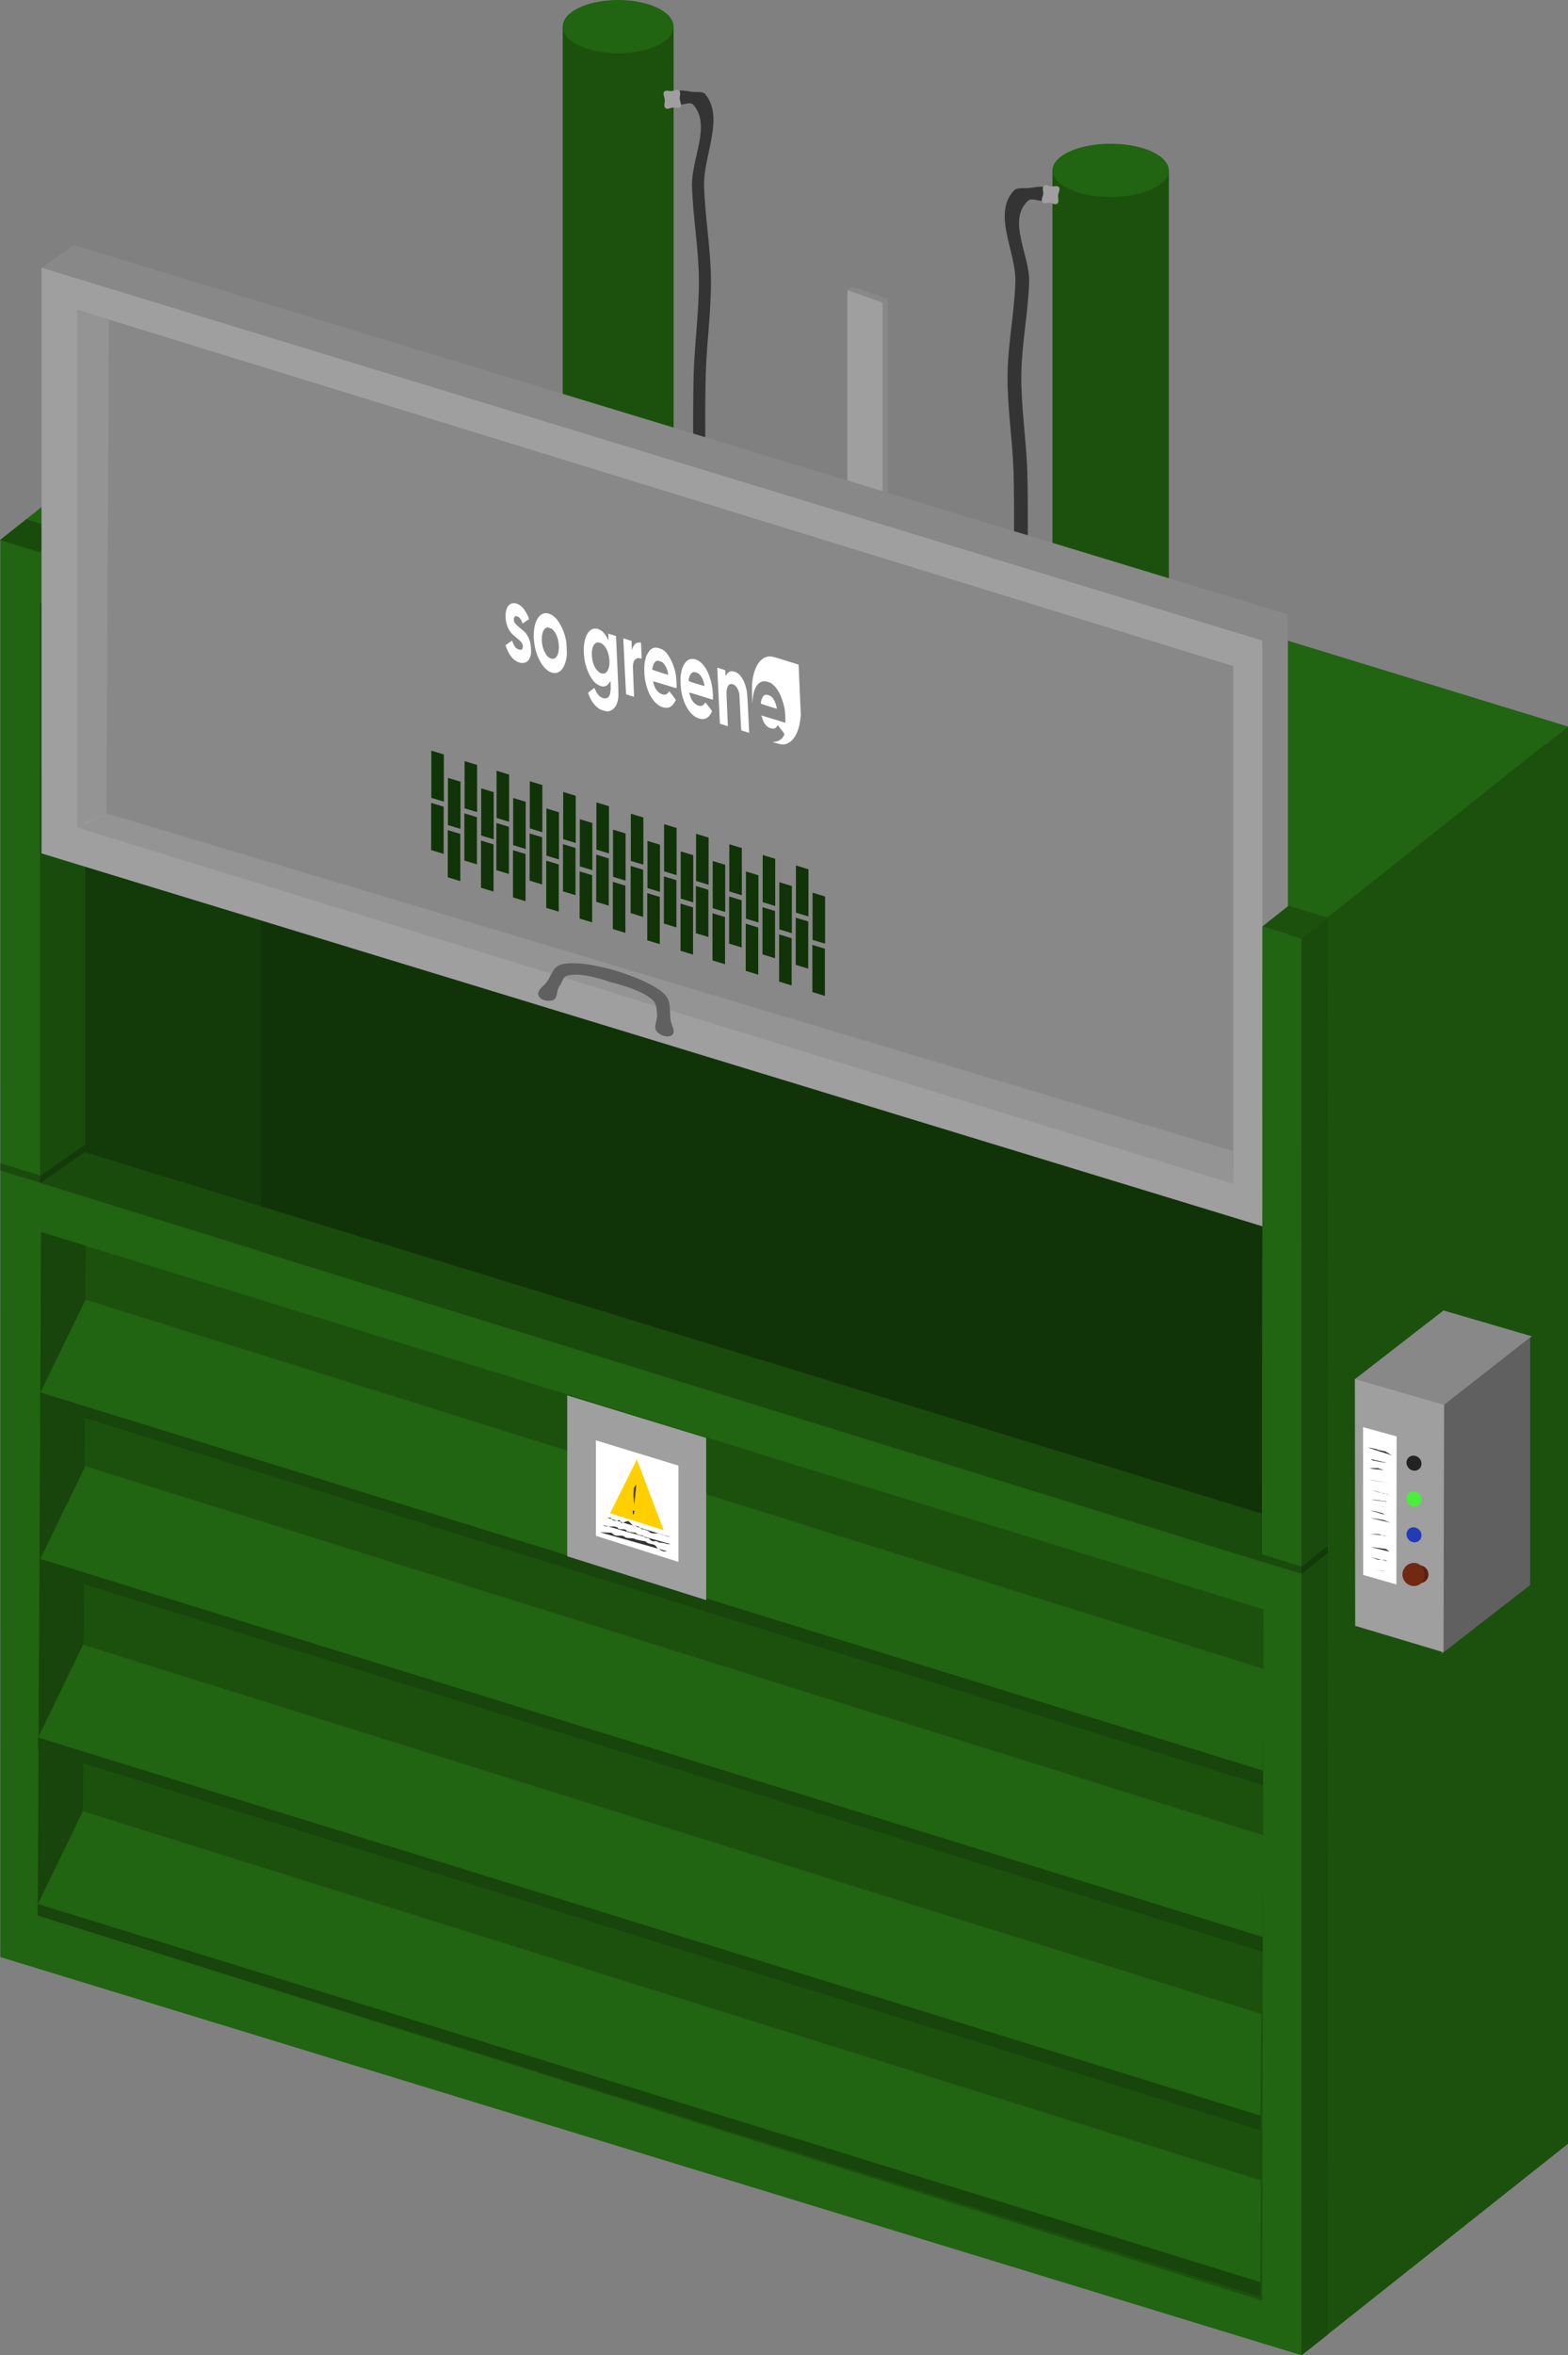 <?xml version="1.0" encoding="UTF-8" standalone="no"?>
<!-- Created with Inkscape (http://www.inkscape.org/) -->

<svg
   width="188.902mm"
   height="283.541mm"
   viewBox="0 0 188.902 283.541"
   version="1.1"
   id="svg1"
   xml:space="preserve"
   inkscape:version="1.3 (0e150ed6c4, 2023-07-21)"
   sodipodi:docname="balermillsized.svg"
   xmlns:inkscape="http://www.inkscape.org/namespaces/inkscape"
   xmlns:sodipodi="http://sodipodi.sourceforge.net/DTD/sodipodi-0.dtd"
   xmlns="http://www.w3.org/2000/svg"
   xmlns:svg="http://www.w3.org/2000/svg"><rect x="0" y="0" width="188.902" height="283.541" fill="#808080" stroke="none"/><sodipodi:namedview
     id="namedview1"
     pagecolor="#ffffff"
     bordercolor="#000000"
     borderopacity="0.25"
     inkscape:showpageshadow="2"
     inkscape:pageopacity="0.0"
     inkscape:pagecheckerboard="0"
     inkscape:deskcolor="#d1d1d1"
     inkscape:document-units="mm"
     inkscape:zoom="1"
     inkscape:cx="354"
     inkscape:cy="407.5"
     inkscape:window-width="3840"
     inkscape:window-height="2066"
     inkscape:window-x="-11"
     inkscape:window-y="-11"
     inkscape:window-maximized="1"
     inkscape:current-layer="layer1" /><defs
     id="defs1" /><g
     inkscape:label="Layer 1"
     inkscape:groupmode="layer"
     id="layer1"
     transform="translate(1.985,11.935)"><path
       style="fill:#113308;fill-opacity:1;stroke:none;stroke-width:1.323;stroke-dasharray:15.875, 15.875"
       d="M 68.281,-10.306 68.842,36.84 7.571,20.189 3.829,50.31 1.584,54.987 0.461,222.619 153.5,269.017 184.744,245.444 185.305,77.999 134.884,62.377 135.633,9.244 126.653,9.806 126.091,57.7 75.764,38.898 75.952,-9.371 Z"
       id="path34"
       sodipodi:nodetypes="cccccccccccccccc" /><path
       id="rect13"
       style="fill:#343434;fill-opacity:1;stroke-width:1.041;stroke-dasharray:12.497, 12.497"
       d="m 81.549,-0.867 c 0.494,0.035 1.145,-0.088 1.455,0.298 2.307,2.87 -0.274,7.365 -0.165,11.046 0.11,3.724 0.79,7.42 0.827,11.146 0.038,3.853 -0.518,7.691 -0.628,11.542 -0.115,4.022 -0.033,12.072 -0.033,12.072 h -0.364 -0.364 -0.364 -0.364 c 0,0 -0.082,-8.049 0.033,-12.072 0.11,-3.852 0.666,-7.689 0.628,-11.542 -0.037,-3.725 -0.716,-7.422 -0.827,-11.146 -0.097,-3.267 2.353,-7.397 0.143,-9.805 -0.473,-0.516 -1.597,0.342 -2.095,-0.15 -0.299,-0.295 -0.382,-0.939 -0.107,-1.257 0.486,-0.561 1.483,-0.185 2.224,-0.132 z"
       sodipodi:nodetypes="ssssscccccsssssss" /><path
       id="rect13-3"
       style="fill:#343434;fill-opacity:1;stroke-width:1.112;stroke-dasharray:13.341, 13.341"
       d="m 121.81,10.715 c -0.563,0.035 -1.305,-0.088 -1.658,0.298 -2.629,2.87 0.312,7.365 0.188,11.046 -0.125,3.724 -0.901,7.42 -0.942,11.146 -0.043,3.853 0.591,7.691 0.716,11.542 0.131,4.022 0.038,12.072 0.038,12.072 h 0.415 0.415 0.415 0.415 c 0,0 0.093,-8.049 -0.038,-12.072 -0.125,-3.852 -0.759,-7.689 -0.716,-11.542 0.042,-3.725 0.816,-7.422 0.942,-11.146 0.111,-3.267 -2.681,-7.397 -0.163,-9.805 0.539,-0.516 1.82,0.342 2.388,-0.15 0.341,-0.295 0.435,-0.939 0.121,-1.257 -0.554,-0.561 -1.69,-0.185 -2.535,-0.132 z"
       sodipodi:nodetypes="ssssscccccsssssss" /><path
       id="rect14"
       style="fill:#888888;fill-opacity:1;stroke-width:1.323;stroke-dasharray:15.875, 15.875"
       d="m 100.762,22.563 4.233,1.497 v 41.407 l -4.233,-1.497 v -40.165 l -0.653,-0.806 z"
       sodipodi:nodetypes="ccccccc" /><path
       id="rect14-4"
       style="fill:#9f9f9f;fill-opacity:1;stroke-width:1.323;stroke-dasharray:15.875, 15.875"
       d="m 100.106,22.997 4.233,1.497 V 65.901 l -4.233,-1.497 z"
       sodipodi:nodetypes="ccccc" /><rect
       style="fill:#1b510d;fill-opacity:1;stroke:none;stroke-width:1.323;stroke-dasharray:15.875, 15.875"
       id="rect11"
       width="14.023"
       height="72.231"
       x="124.808"
       y="8.493" /><rect
       style="fill:#1b510d;fill-opacity:1;stroke:none;stroke-width:1.261;stroke-dasharray:15.126, 15.126"
       id="rect11-4"
       width="13.361"
       height="68.824"
       x="65.806"
       y="-8.738" /><path
       id="rect4"
       style="fill:#216412;fill-opacity:1;stroke-width:1.323;stroke-dasharray:15.875, 15.875"
       d="M 30.162,27.522 186.914,75.528 154.811,101.053 -1.945,53.053 Z"
       sodipodi:nodetypes="ccccc" /><path
       id="rect2"
       style="fill:#1b510d;fill-opacity:1;stroke-width:1.364;stroke-dasharray:16.367, 16.367"
       d="M 154.809,101.054 186.917,75.522 V 246.144 l -32.108,25.458 z"
       sodipodi:nodetypes="ccccc" /><path
       id="rect8-0"
       style="fill:#888888;fill-opacity:1;stroke-width:1.149;stroke-dasharray:13.787, 13.787"
       d="M 6.911,17.577 153.176,62.037 V 132.543 L 6.101,87.653 V 22.469 l -3.08,-2.17 z"
       sodipodi:nodetypes="ccccccc" /><path
       id="rect3"
       style="fill:#216412;fill-opacity:1;stroke-width:1.323;stroke-dasharray:15.875, 15.875"
       d="m -1.948,53.051 156.757,48.002 0.009,170.552 -156.762,-47.938 z"
       sodipodi:nodetypes="ccccc" /><path
       id="rect7"
       style="fill:#133a09;fill-opacity:1;stroke-width:1.323;stroke-dasharray:15.875, 15.875"
       d="M 2.871,60.885 150.11,105.038 150.016,176.039 2.869,130.454 Z"
       sodipodi:nodetypes="ccccc" /><path
       id="rect16"
       style="fill:#113308;fill-opacity:1;stroke-width:1.323;stroke-dasharray:15.875, 15.875"
       d="M 29.45,88.466 150.083,134.027 150.017,176.039 29.451,138.717 Z"
       sodipodi:nodetypes="ccccc" /><path
       id="rect3-1"
       style="fill:#1b510d;fill-opacity:1;stroke-width:1.323;stroke-dasharray:15.875, 15.875"
       d="M 2.973,136.401 150.234,181.814 150.069,265.007 2.569,218.658 Z"
       sodipodi:nodetypes="ccccc" /><path
       id="rect3-1-7"
       style="fill:#17450b;fill-opacity:1;stroke-width:1.323;stroke-dasharray:15.875, 15.875"
       d="m 2.976,136.403 5.368,1.634 -0.368,74.772 -5.403,5.851 z"
       sodipodi:nodetypes="ccccc" /><path
       id="rect5"
       style="fill:#216412;fill-opacity:1;stroke-width:0.373;stroke-dasharray:4.477, 4.477"
       d="M 7.998,206.099 149.944,250.551 149.837,262.803 2.568,217.284 Z"
       sodipodi:nodetypes="ccccc" /><path
       id="rect6"
       style="fill:#17450b;fill-opacity:1;stroke-width:1.323;stroke-dasharray:15.875, 15.875"
       d="m 2.572,217.285 147.265,45.518 2.3e-4,1.758 -147.264,-45.898 z"
       sodipodi:nodetypes="ccccc" /><path
       id="rect5-3"
       style="fill:#216412;fill-opacity:1;stroke-width:0.373;stroke-dasharray:4.477, 4.477"
       d="m 8.025,186.061 141.946,44.452 -0.107,12.251 L 2.595,197.246 Z"
       sodipodi:nodetypes="ccccc" /><path
       id="rect6-5"
       style="fill:#17450b;fill-opacity:1;stroke-width:1.323;stroke-dasharray:15.875, 15.875"
       d="M 2.598,197.246 149.863,242.764 149.863,244.522 2.599,198.624 Z"
       sodipodi:nodetypes="ccccc" /><path
       id="rect5-7"
       style="fill:#216412;fill-opacity:1;stroke-width:0.373;stroke-dasharray:4.477, 4.477"
       d="M 8.29,164.56 150.236,209.012 150.129,221.263 2.86,175.744 Z"
       sodipodi:nodetypes="ccccc" /><path
       id="rect6-8"
       style="fill:#17450b;fill-opacity:1;stroke-width:1.323;stroke-dasharray:15.875, 15.875"
       d="m 2.863,175.745 147.265,45.518 2.3e-4,1.758 -147.264,-45.898 z"
       sodipodi:nodetypes="ccccc" /><path
       id="rect5-3-4"
       style="fill:#216412;fill-opacity:1;stroke-width:0.373;stroke-dasharray:4.477, 4.477"
       d="M 8.316,144.521 150.263,188.974 150.155,201.225 2.886,155.706 Z"
       sodipodi:nodetypes="ccccc" /><path
       id="rect6-5-4"
       style="fill:#17450b;fill-opacity:1;stroke-width:1.323;stroke-dasharray:15.875, 15.875"
       d="m 2.89,155.707 147.265,45.518 2.3e-4,1.758 -147.264,-45.898 z"
       sodipodi:nodetypes="ccccc" /><path
       id="rect10-2"
       style="fill:#194c0c;fill-opacity:1;stroke-width:1.382;stroke-dasharray:16.579, 16.579"
       d="m 1.184,50.581 4.731,1.44 -3.17,2.509 -4.731,-1.44 z"
       sodipodi:nodetypes="ccccc" /><path
       id="rect9"
       style="fill:#194c0c;fill-opacity:1;stroke-width:1.323;stroke-dasharray:15.875, 15.875"
       d="m 154.799,101.06 3.169,-2.526 0.012,170.582 -3.169,2.488 z"
       sodipodi:nodetypes="ccccc" /><path
       id="rect10"
       style="fill:#1b510d;fill-opacity:1;stroke-width:1.382;stroke-dasharray:16.579, 16.579"
       d="m 153.245,97.105 4.731,1.44 -3.17,2.509 -4.731,-1.44 z"
       sodipodi:nodetypes="ccccc" /><path
       id="rect10-8"
       style="fill:#194c0c;fill-opacity:1;stroke-width:1.382;stroke-dasharray:16.579, 16.579"
       d="m 150.02,175.179 4.784,1.463 -0.011,0.869 -4.784,-1.463 z"
       sodipodi:nodetypes="ccccc" /><path
       id="rect10-8-4"
       style="fill:#194c0c;fill-opacity:1;stroke-width:1.382;stroke-dasharray:16.579, 16.579"
       d="m -1.936,128.106 4.828,1.478 -0.011,0.869 -4.828,-1.478 z"
       sodipodi:nodetypes="ccccc" /><path
       id="rect10-8-5"
       style="fill:#133a09;fill-opacity:1;stroke-width:1.125;stroke-dasharray:13.496, 13.496"
       d="m 157.982,174.153 -3.187,2.537 0.008,0.869 3.187,-2.537 z"
       sodipodi:nodetypes="ccccc" /><path
       style="fill:#216412;fill-opacity:1;stroke:none;stroke-width:0.966;stroke-dasharray:11.598, 11.598"
       id="path11"
       sodipodi:type="arc"
       sodipodi:cx="72.482887"
       sodipodi:cy="-8.7271776"
       sodipodi:rx="6.6817732"
       sodipodi:ry="3.2082825"
       sodipodi:start="3.1415927"
       sodipodi:end="3.1348049"
       sodipodi:open="true"
       sodipodi:arc-type="arc"
       d="m 65.801,-8.727 a 6.682,3.208 0 0 1 6.67,-3.208 6.682,3.208 0 0 1 6.693,3.197 6.682,3.208 0 0 1 -6.648,3.219 6.682,3.208 0 0 1 -6.716,-3.186" /><path
       style="fill:#216412;fill-opacity:1;stroke:none;stroke-width:0.989;stroke-dasharray:11.873, 11.873"
       id="path11-8"
       sodipodi:type="arc"
       sodipodi:cx="131.81741"
       sodipodi:cy="8.5765276"
       sodipodi:rx="7.0033317"
       sodipodi:ry="3.2082825"
       sodipodi:start="3.1415927"
       sodipodi:end="3.1348049"
       sodipodi:open="true"
       sodipodi:arc-type="arc"
       d="m 124.814,8.577 a 7.003,3.208 0 0 1 6.991,-3.208 7.003,3.208 0 0 1 7.015,3.197 7.003,3.208 0 0 1 -6.968,3.219 7.003,3.208 0 0 1 -7.039,-3.186" /><path
       id="rect12"
       style="fill:#9f9f9f;fill-opacity:1;stroke-width:0.909;stroke-dasharray:10.913, 10.913"
       d="m 78.035,-0.903 c 0.196,-0.227 0.599,-0.044 0.898,-0.066 0.299,-0.022 0.671,-0.262 0.898,-0.066 0.251,0.217 0.048,0.663 0.073,0.994 0.024,0.331 0.29,0.743 0.073,0.994 -0.196,0.227 -0.599,0.044 -0.898,0.066 -0.299,0.022 -0.671,0.262 -0.898,0.066 -0.251,-0.217 -0.048,-0.663 -0.073,-0.994 -0.024,-0.331 -0.29,-0.743 -0.073,-0.994 z"
       sodipodi:nodetypes="sssssssss" /><path
       id="rect12-1"
       style="fill:#9f9f9f;fill-opacity:1;stroke-width:0.909;stroke-dasharray:10.913, 10.913"
       d="m 123.786,10.425 c 0.231,-0.191 0.598,0.056 0.896,0.084 0.299,0.028 0.705,-0.147 0.896,0.084 0.212,0.256 -0.062,0.662 -0.093,0.992 -0.031,0.331 0.162,0.78 -0.093,0.992 -0.231,0.191 -0.598,-0.056 -0.896,-0.084 -0.299,-0.028 -0.705,0.147 -0.896,-0.084 -0.212,-0.256 0.062,-0.662 0.093,-0.992 0.031,-0.331 -0.162,-0.78 0.093,-0.992 z"
       sodipodi:nodetypes="sssssssss" /><rect
       style="fill:#606060;fill-opacity:1;stroke:none;stroke-width:1.126;stroke-dasharray:13.518, 13.518"
       id="rect15-3"
       width="13.529"
       height="29.769"
       x="217.304"
       y="290.614"
       transform="matrix(0.79,-0.613,0,1,0,0)" /><path
       style="fill:#888888;fill-opacity:1;stroke:none;stroke-width:1.079;stroke-dasharray:12.943, 12.943"
       d="m 171.918,145.825 10.639,3.108 -10.601,8.275 -10.697,-3.127 z"
       id="path15"
       sodipodi:nodetypes="ccccc" /><path
       style="fill:#9f9f9f;fill-opacity:1;stroke:none;stroke-width:1.079;stroke-dasharray:12.943, 12.943"
       d="m 161.279,183.787 10.639,3.184 0.076,-29.783 -10.754,-3.127 z"
       id="path16"
       sodipodi:nodetypes="ccccc" /><path
       style="fill:#ffffff;fill-opacity:1;stroke:none;stroke-width:0.512;stroke-dasharray:6.139, 6.139"
       d="m 162.242,177.66 3.999,1.151 0.029,-17.828 -4.042,-1.109 z"
       id="path16-8"
       sodipodi:nodetypes="ccccc" /><path
       d="m 170.106,177.611 c 0,0.61 -0.472,1.081 -1.242,1.081 -0.769,0 -1.393,-0.495 -1.393,-1.105 0,-0.61 0.624,-1.105 1.393,-1.105 0.769,0 1.242,0.519 1.242,1.129 z"
       style="fill:#5b2110;fill-opacity:1;stroke-width:0.106"
       id="path1-6"
       sodipodi:nodetypes="sssss" /><path
       id="path35"
       style="fill:#722914;fill-opacity:1;stroke-width:0.119"
       d="m 169.61,177.634 c 0,0.769 -0.472,1.363 -1.242,1.363 -0.769,0 -1.393,-0.624 -1.393,-1.393 0,-0.769 0.624,-1.393 1.393,-1.393 0.769,0 1.242,0.654 1.242,1.423 z"
       sodipodi:nodetypes="sssss" /><path
       id="rect17"
       style="fill:#194c0c;fill-opacity:1;stroke-width:1.323;stroke-dasharray:15.875, 15.875"
       d="m 8.233,126.767 141.784,43.515 -0.001,5.758 L 2.868,130.456 Z"
       sodipodi:nodetypes="ccccc" /><path
       id="rect18"
       style="fill:#194c0c;fill-opacity:1;stroke-width:1.485;stroke-dasharray:17.814, 17.814"
       transform="matrix(0.823,-0.569,0,1,0,0)"
       d="m 3.498,62.691 h 6.58 v 69.784 H 3.498 Z"
       sodipodi:nodetypes="ccccc" /><path
       id="rect8"
       style="fill:#9f9f9f;fill-opacity:1;stroke-width:1.149;stroke-dasharray:13.787, 13.787"
       d="M 3.017,20.295 150.093,65.185 V 135.691 L 3.017,90.801 Z"
       sodipodi:nodetypes="ccccc" /><path
       id="rect8-3"
       style="fill:#888888;fill-opacity:1;stroke-width:1.015;stroke-dasharray:12.183, 12.183"
       d="M 7.358,25.373 146.588,68.254 V 130.558 L 7.358,87.677 Z"
       sodipodi:nodetypes="ccccc" /><path
       style="fill:#ffffff;fill-opacity:1;stroke-width:0.053"
       d="m 70.211,73.401 c -0.36,-0.236 -0.61,-0.498 -0.892,-0.935 -0.168,-0.261 -0.443,-0.861 -0.448,-0.98 -0.002,-0.056 0.705,-0.608 0.751,-0.587 0.013,0.007 0.077,0.134 0.142,0.285 0.221,0.514 0.578,0.856 0.978,0.938 0.644,0.132 0.902,-0.385 0.84,-1.683 l -0.019,-0.401 -0.158,0.233 c -0.291,0.427 -0.66,0.539 -1.129,0.342 -0.393,-0.164 -0.668,-0.405 -0.979,-0.856 -0.327,-0.474 -0.64,-1.235 -0.796,-1.932 -0.126,-0.567 -0.19,-1.407 -0.147,-1.944 0.137,-1.721 1.021,-2.571 2.023,-1.946 0.296,0.185 0.535,0.461 0.76,0.878 0.099,0.184 0.183,0.335 0.187,0.337 0.004,7.23e-4 -0.002,-0.18 -0.012,-0.402 l -0.019,-0.404 0.468,0.146 0.468,0.146 0.159,3.527 c 0.176,3.896 0.175,3.734 0.024,4.352 -0.107,0.437 -0.382,0.847 -0.687,1.021 -0.132,0.078 -0.31,0.149 -0.396,0.165 -0.218,0.038 -0.869,-0.136 -1.119,-0.299 z m 0.505,-4.248 c 0.223,-0.015 0.358,-0.115 0.508,-0.378 0.395,-0.691 0.236,-2.088 -0.324,-2.861 -0.297,-0.409 -0.77,-0.616 -1.061,-0.465 -0.393,0.204 -0.58,0.803 -0.512,1.635 0.056,0.689 0.272,1.277 0.608,1.661 0.28,0.319 0.488,0.427 0.782,0.408 z m 20.578,8.218 c 0.484,-0.051 0.79,-0.22 1.037,-0.575 0.255,-0.364 0.268,-0.307 -0.207,-0.915 l -0.413,-0.528 -0.098,0.152 c -0.162,0.251 -0.36,0.325 -0.669,0.252 -0.54,-0.129 -0.881,-0.512 -1.1,-1.241 l -0.096,-0.319 1.439,0.437 1.439,0.436 0.009,-0.143 c 0.017,-0.259 -0.038,-1.148 -0.094,-1.499 -0.069,-0.432 -0.291,-1.171 -0.485,-1.616 -0.28,-0.639 -0.657,-1.153 -1.059,-1.443 -0.298,-0.215 -0.859,-0.347 -1.139,-0.269 -0.4,0.112 -0.728,0.473 -0.934,1.028 -0.135,0.363 -0.189,0.645 -0.234,1.227 l -0.033,0.423 -0.032,-0.948 c -0.019,-0.551 -0.023,-1.104 -0.009,-1.32 0.11,-1.802 0.806,-3.12 1.781,-3.374 0.427,-0.111 0.529,-0.091 2.239,0.442 l 1.586,0.495 0.135,3.028 0.135,3.028 -0.05,0.445 c -0.182,1.635 -0.793,2.735 -1.69,3.038 -0.35,0.118 -0.5,0.11 -1.108,-0.059 L 91.071,77.394 Z M 60.328,67.717 c -0.446,-0.215 -0.806,-0.605 -1.088,-1.181 -0.1,-0.205 -0.213,-0.468 -0.251,-0.585 l -0.069,-0.212 0.395,-0.284 c 0.217,-0.156 0.399,-0.275 0.403,-0.264 0.005,0.009 0.038,0.106 0.075,0.212 0.099,0.283 0.276,0.581 0.41,0.689 0.136,0.109 0.422,0.212 0.562,0.203 0.053,-0.005 0.13,-0.057 0.172,-0.117 0.061,-0.089 0.074,-0.149 0.066,-0.308 -0.017,-0.348 -0.15,-0.53 -0.735,-1.007 -0.592,-0.482 -0.759,-0.666 -0.992,-1.097 -0.435,-0.804 -0.477,-2.101 -0.088,-2.683 0.423,-0.631 1.248,-0.518 1.902,0.26 0.28,0.333 0.735,1.238 0.639,1.27 -0.014,0.004 -0.191,0.123 -0.393,0.264 l -0.367,0.255 -0.085,-0.225 c -0.22,-0.587 -0.73,-0.864 -0.927,-0.505 -0.057,0.104 -0.051,0.404 0.011,0.541 0.072,0.16 0.286,0.382 0.681,0.706 0.481,0.395 0.643,0.546 0.775,0.727 0.127,0.173 0.358,0.636 0.422,0.846 0.082,0.268 0.138,0.692 0.146,1.108 0.006,0.33 -0.005,0.452 -0.063,0.682 -0.199,0.795 -0.835,1.075 -1.603,0.706 z m 3.906,1.216 c -0.653,-0.322 -1.295,-1.267 -1.633,-2.403 -0.368,-1.239 -0.38,-2.695 -0.03,-3.576 0.391,-0.984 1.08,-1.319 1.846,-0.896 0.477,0.263 0.822,0.662 1.193,1.377 0.261,0.503 0.418,0.934 0.551,1.506 0.082,0.355 0.092,0.441 0.125,1.144 0.032,0.67 0.031,0.798 -0.01,1.071 -0.234,1.569 -1.04,2.271 -2.042,1.777 z m 0.471,-1.565 c 0.461,-0.099 0.699,-0.757 0.62,-1.717 -0.058,-0.705 -0.272,-1.287 -0.62,-1.684 -0.176,-0.2 -0.201,-0.217 -0.48,-0.304 -0.263,-0.082 -0.31,-0.084 -0.44,-0.012 -0.5,0.273 -0.657,1.456 -0.329,2.481 0.125,0.391 0.382,0.832 0.586,1.007 0.209,0.178 0.474,0.27 0.663,0.23 z m 12.894,5.732 c -0.737,-0.354 -1.34,-1.216 -1.693,-2.423 -0.16,-0.546 -0.232,-1.002 -0.263,-1.651 -0.032,-0.671 6.3e-5,-1.075 0.127,-1.6 0.086,-0.355 0.132,-0.465 0.323,-0.771 0.183,-0.294 0.262,-0.38 0.44,-0.481 0.308,-0.177 0.517,-0.191 0.917,-0.066 0.586,0.182 0.943,0.536 1.367,1.354 0.451,0.87 0.646,1.634 0.703,2.752 0.018,0.341 0.024,0.643 0.014,0.672 -0.013,0.04 -0.342,-0.049 -1.431,-0.389 -0.979,-0.305 -1.412,-0.425 -1.411,-0.39 0.001,0.027 0.038,0.174 0.082,0.326 0.152,0.527 0.435,0.915 0.824,1.132 0.384,0.214 0.701,0.164 0.93,-0.146 l 0.111,-0.151 0.393,0.503 c 0.216,0.277 0.394,0.522 0.395,0.545 0.005,0.098 -0.292,0.552 -0.46,0.703 -0.344,0.31 -0.833,0.34 -1.37,0.082 z m 0.92,-3.883 c -0.008,-0.168 -0.158,-0.638 -0.282,-0.882 -0.065,-0.128 -0.189,-0.311 -0.275,-0.406 -0.14,-0.154 -0.189,-0.183 -0.451,-0.265 -0.261,-0.081 -0.309,-0.083 -0.438,-0.013 -0.08,0.042 -0.191,0.153 -0.247,0.243 -0.094,0.15 -0.234,0.62 -0.227,0.762 0.002,0.046 0.213,0.125 0.964,0.359 0.953,0.297 0.961,0.299 0.956,0.202 z m 3.434,5.238 c -0.866,-0.414 -1.583,-1.624 -1.852,-3.126 -0.092,-0.512 -0.13,-1.468 -0.079,-1.938 0.114,-1.041 0.538,-1.792 1.105,-1.957 0.784,-0.229 1.645,0.418 2.199,1.652 0.19,0.422 0.408,1.17 0.484,1.653 0.06,0.383 0.11,1.154 0.092,1.418 l -0.009,0.143 -1.425,-0.444 c -0.784,-0.244 -1.424,-0.432 -1.424,-0.418 0.006,0.124 0.187,0.624 0.303,0.837 0.176,0.322 0.339,0.496 0.605,0.643 0.388,0.215 0.706,0.171 0.918,-0.125 l 0.125,-0.175 0.404,0.513 c 0.458,0.582 0.442,0.522 0.233,0.877 -0.376,0.636 -0.958,0.791 -1.679,0.447 z m 0.946,-3.821 c -7.45e-4,-0.027 -0.032,-0.171 -0.069,-0.324 -0.094,-0.388 -0.284,-0.773 -0.499,-1.007 -0.158,-0.172 -0.202,-0.199 -0.455,-0.278 -0.251,-0.078 -0.296,-0.079 -0.434,-0.004 -0.2,0.11 -0.328,0.308 -0.407,0.632 -0.11,0.452 -0.193,0.385 0.906,0.727 0.598,0.186 0.96,0.282 0.959,0.254 z m -9.455,1.002 c -0.011,-0.022 -0.091,-1.543 -0.179,-3.382 l -0.159,-3.344 0.494,0.154 0.494,0.154 0.027,0.559 0.027,0.559 0.066,-0.215 c 0.076,-0.248 0.244,-0.508 0.387,-0.597 0.117,-0.074 0.335,-0.118 0.51,-0.105 l 0.125,0.01 0.047,0.983 c 0.046,0.958 0.045,0.982 -0.008,0.942 -0.03,-0.023 -0.144,-0.05 -0.254,-0.06 -0.352,-0.032 -0.607,0.194 -0.719,0.639 -0.054,0.215 -0.054,0.216 0.023,2.112 l 0.077,1.898 -0.468,-0.133 c -0.257,-0.073 -0.477,-0.151 -0.488,-0.172 z m 11.141,0.178 -0.16,-3.376 0.481,0.15 0.48,0.15 0.017,0.357 c 0.009,0.196 0.023,0.358 0.03,0.361 0.007,7.46e-4 0.058,-0.077 0.113,-0.175 0.21,-0.374 0.515,-0.487 0.953,-0.354 0.216,0.066 0.325,0.124 0.475,0.25 0.372,0.314 0.682,0.851 0.871,1.511 0.178,0.62 0.194,0.788 0.314,3.307 l 0.11,2.294 -0.479,-0.149 -0.479,-0.149 -0.113,-2.201 -0.112,-2.201 -0.074,-0.247 c -0.157,-0.522 -0.445,-0.86 -0.787,-0.924 -0.338,-0.063 -0.557,0.163 -0.655,0.674 -0.045,0.236 -0.044,0.308 0.043,2.32 l 0.09,2.077 -0.479,-0.149 -0.479,-0.149 z m 5.092,0.893 c -0.008,-0.174 0.133,-0.621 0.244,-0.772 0.17,-0.23 0.352,-0.283 0.657,-0.189 0.303,0.092 0.495,0.26 0.691,0.603 0.122,0.214 0.268,0.634 0.316,0.91 l 0.024,0.136 -0.964,-0.301 c -0.918,-0.286 -0.964,-0.305 -0.968,-0.388 z"
       id="path1-5-2"
       sodipodi:nodetypes="csccccccsccsccccccccccccccccssccccccccccccccccccccscccccccccsccccccccccccccscccccccccccscccccsccsscccccccccsccccsccccccccccccccccccccsccccccccscccssccccscscscsscccccsccccscccccccccsccsccccccccccccccsscccccscsccccccccsccccc" /><path
       id="rect10-8-5-6"
       style="fill:#133a09;fill-opacity:1;stroke-width:1.125;stroke-dasharray:13.496, 13.496"
       d="m 8.268,125.856 -5.397,3.765 0.008,0.869 5.397,-3.765 z"
       sodipodi:nodetypes="ccccc" /><path
       style="fill:#223cb6;fill-opacity:1;stroke:none;stroke-width:0.871;stroke-dasharray:10.448, 10.448"
       id="path18-2"
       sodipodi:type="arc"
       sodipodi:cx="168.87059"
       sodipodi:cy="160.67578"
       sodipodi:rx="0.90568262"
       sodipodi:ry="0.90332538"
       sodipodi:start="3.1415927"
       sodipodi:end="3.1348049"
       sodipodi:open="true"
       sodipodi:arc-type="arc"
       d="m 167.965,160.676 a 0.906,0.903 0 0 1 0.904,-0.903 0.906,0.903 0 0 1 0.907,0.9 0.906,0.903 0 0 1 -0.901,0.906 0.906,0.903 0 0 1 -0.91,-0.897"
       transform="matrix(0.997,0.072,0,1,0,0)" /><path
       style="fill:#4bee3d;fill-opacity:1;stroke:none;stroke-width:0.87;stroke-dasharray:10.434, 10.434"
       id="path18-2-9"
       sodipodi:type="arc"
       sodipodi:cx="168.87059"
       sodipodi:cy="156.36145"
       sodipodi:rx="0.90568262"
       sodipodi:ry="0.90332538"
       sodipodi:start="3.1415927"
       sodipodi:end="3.1348049"
       sodipodi:open="true"
       sodipodi:arc-type="arc"
       d="m 167.965,156.361 a 0.906,0.903 0 0 1 0.904,-0.903 0.906,0.903 0 0 1 0.907,0.9 0.906,0.903 0 0 1 -0.901,0.906 0.906,0.903 0 0 1 -0.91,-0.897"
       transform="matrix(0.997,0.072,0,1,0,0)" /><path
       style="fill:#232323;fill-opacity:1;stroke:none;stroke-width:0.87;stroke-dasharray:10.434, 10.434"
       id="path18-2-9-8"
       sodipodi:type="arc"
       sodipodi:cx="168.87059"
       sodipodi:cy="152.04706"
       sodipodi:rx="0.90568262"
       sodipodi:ry="0.90332538"
       sodipodi:start="3.1415927"
       sodipodi:end="3.1348049"
       sodipodi:open="true"
       sodipodi:arc-type="arc"
       d="m 167.965,152.047 a 0.906,0.903 0 0 1 0.904,-0.903 0.906,0.903 0 0 1 0.907,0.9 0.906,0.903 0 0 1 -0.901,0.906 0.906,0.903 0 0 1 -0.91,-0.897"
       transform="matrix(0.997,0.072,0,1,0,0)" /><path
       style="fill:#343434;fill-opacity:1;stroke:none;stroke-width:1.079;stroke-dasharray:12.943, 12.943"
       d="m 162.863,162.35 c 0.054,0 0.109,-0.01 0.162,0 2.21,0.43 0.1,0.035 1.079,0.27 0.214,0.051 0.432,0.089 0.647,0.135 0.045,0.01 0.09,0.019 0.135,0.027 0.016,0.002 0.075,-0.006 0.081,0 0.013,0.013 -0.008,0.038 0,0.054 0.004,0.008 0.018,-0.002 0.027,0 0.019,0.007 0.037,0.017 0.054,0.027 0.039,0.023 0.068,0.061 0.108,0.081 0.043,0.022 0.094,0.028 0.135,0.054 0.032,0.02 0.049,0.06 0.081,0.081 0.112,0.074 0.25,0.088 0.351,0.189"
       id="path18"
       sodipodi:nodetypes="ccsscccccsscc" /><path
       style="fill:#343434;fill-opacity:1;stroke:none;stroke-width:1.079;stroke-dasharray:12.943, 12.943"
       d="m 162.998,164.858 c 0.135,-0.018 0.269,-0.045 0.404,-0.054 0.059,-0.004 0.634,-0.02 0.728,0.027 0.029,0.015 0.05,0.044 0.081,0.054 0.052,0.017 0.109,0.013 0.162,0.027 0.162,0.043 0.316,0.135 0.485,0.135"
       id="path19"
       sodipodi:nodetypes="ccsccc" /><path
       style="fill:#343434;fill-opacity:1;stroke:none;stroke-width:1.079;stroke-dasharray:12.943, 12.943"
       d="m 162.809,166.179 c 1.109,0.222 0.269,0.06 2.535,0.404"
       id="path20"
       sodipodi:nodetypes="cc" /><path
       style="fill:#343434;fill-opacity:1;stroke:none;stroke-width:1.079;stroke-dasharray:12.943, 12.943"
       d="m 163.187,167.433 c 0.234,0.072 0.466,0.147 0.701,0.216 0.089,0.026 0.179,0.048 0.27,0.067 0.038,0.008 0.363,0.063 0.445,0.094 0.009,0.003 0.005,0.021 0.013,0.027 0.018,0.012 0.062,0.007 0.081,0.013 0.015,0.005 0.025,0.024 0.04,0.027 0.04,0.007 0.081,-0.002 0.121,0 0.176,0.01 0.397,0.057 0.553,0.135"
       id="path22"
       sodipodi:nodetypes="csscccccc" /><path
       style="fill:#343434;fill-opacity:1;stroke:none;stroke-width:1.079;stroke-dasharray:12.943, 12.943"
       d="m 163.429,169.172 c 0.442,0.074 0.87,0.205 1.308,0.297 0.049,0.01 0.099,0.02 0.148,0.027 0.018,0.002 0.041,-0.013 0.054,0 0.003,0.003 -0.004,0.012 0,0.013 0.058,0.019 0.078,-0.015 0.162,0.027"
       id="path23"
       sodipodi:nodetypes="cscscc" /><path
       style="fill:#343434;fill-opacity:1;stroke:none;stroke-width:1.079;stroke-dasharray:12.943, 12.943"
       d="m 163.106,170.804 c 0.085,0.009 0.171,0.014 0.256,0.027 0.419,0.064 0.838,0.125 1.254,0.202 0.184,0.034 0.319,0.109 0.485,0.175 0.14,0.056 0.287,0.114 0.431,0.162"
       id="path24"
       sodipodi:nodetypes="csssc" /><path
       style="fill:#343434;fill-opacity:1;stroke:none;stroke-width:1.079;stroke-dasharray:12.943, 12.943"
       d="m 162.877,172.732 c 0.036,0.005 0.072,0.013 0.108,0.013 0.391,0.008 0.783,-0.016 1.173,0.013 0.091,0.007 0.168,0.073 0.256,0.094 0.598,0.144 0.288,0.063 0.634,0.081 0.073,0.004 0.143,0.013 0.216,0.013"
       id="path25"
       sodipodi:nodetypes="cccccc" /><path
       style="fill:#343434;fill-opacity:1;stroke:none;stroke-width:1.079;stroke-dasharray:12.943, 12.943"
       d="m 163.092,174.295 c 0.032,0.005 0.063,0.009 0.094,0.013 0.58,0.072 1.161,0.135 1.739,0.216 0.034,0.005 0.066,0.022 0.094,0.04 0.098,0.063 0.194,0.128 0.283,0.202 0.16,0.133 -0.027,0.034 0.067,0.081"
       id="path26"
       sodipodi:nodetypes="ccccsc" /><path
       style="fill:#343434;fill-opacity:1;stroke:none;stroke-width:1.079;stroke-dasharray:12.943, 12.943"
       d="m 163.187,175.536 c 1.288,0.443 0.349,0.199 1.753,0.351 0.026,0.002 0.045,0.027 0.067,0.04 0.031,0.018 0.062,0.038 0.094,0.054 0.032,0.016 0.073,0.029 0.108,0.04"
       id="path27"
       sodipodi:nodetypes="ccscc" /><path
       style="fill:#343434;fill-opacity:1;stroke:none;stroke-width:1.079;stroke-dasharray:12.943, 12.943"
       d="m 163.685,177.059 c 0.439,0.049 0.879,0.121 1.321,0.121"
       id="path28"
       sodipodi:nodetypes="cc" /><path
       style="fill:#343434;fill-opacity:1;stroke:none;stroke-width:1.079;stroke-dasharray:12.943, 12.943"
       d="m 163.025,169.873 c 0.835,0.352 -0.691,-0.27 1.51,0.351 0.122,0.035 0.208,0.148 0.324,0.202 0.098,0.046 0.207,0.063 0.31,0.094"
       id="path29"
       sodipodi:nodetypes="cssc" /><path
       style="fill:#343434;fill-opacity:1;stroke:none;stroke-width:1.079;stroke-dasharray:12.943, 12.943"
       d="m 163.146,163.712 c 0.37,0.278 0.118,0.098 1.213,0.364 0.057,0.014 0.117,-0.008 0.175,0 0.042,0.006 0.08,0.029 0.121,0.04 0.134,0.036 0.267,0.04 0.404,0.04"
       id="path30"
       sodipodi:nodetypes="cscsc" /><path
       style="fill:#343434;fill-opacity:1;stroke:none;stroke-width:1.079;stroke-dasharray:12.943, 12.943"
       d="m 163.187,168.619 c 0.689,0 0.336,-0.017 1.335,0.121 0.523,0.073 0.37,0.003 0.58,0.108"
       id="path31"
       sodipodi:nodetypes="csc" /><path
       style="fill:#949494;fill-opacity:1;stroke:none;stroke-width:1.323;stroke-dasharray:15.875, 15.875"
       d="M 7.358,25.371 V 87.676 L 146.59,130.559 146.496,126.604 10.834,85.972 11.125,26.55 Z"
       id="path32"
       sodipodi:nodetypes="ccccccc" /><path
       style="fill:#9f9f9f;fill-opacity:1;stroke:none;stroke-width:1.323;stroke-dasharray:15.875, 15.875"
       d="m 10.88,85.997 c -0.335,0.136 -0.673,0.266 -1.006,0.409 -0.266,0.114 -0.516,0.262 -0.783,0.374 -0.068,0.029 -0.142,0.043 -0.21,0.07 -0.08,0.031 -0.155,0.073 -0.234,0.105 -0.046,0.019 -0.097,0.023 -0.14,0.047 -0.044,0.024 -0.075,0.067 -0.117,0.094 -0.032,0.021 -0.07,0.031 -0.105,0.047 -0.043,0.023 -0.088,0.043 -0.129,0.07 -0.176,0.117 0.017,0.025 -0.175,0.14 -0.061,0.037 -0.21,0.1 -0.281,0.129 -0.015,0.006 -0.032,0.005 -0.047,0.012 -0.021,0.009 -0.038,0.026 -0.058,0.035 -0.034,0.015 -0.079,0.009 -0.105,0.035 -0.027,0.027 0.021,0.023 -0.012,0.023"
       id="path33"
       sodipodi:nodetypes="csssscscsscsscc" /><rect
       style="fill:#113308;fill-opacity:1;stroke:none;stroke-width:0.856;stroke-dasharray:10.267, 10.267"
       id="rect33"
       width="1.577"
       height="5.681"
       x="52.201"
       y="69.529"
       transform="matrix(0.957,0.291,0,1,0,0)" /><rect
       style="fill:#113308;fill-opacity:1;stroke:none;stroke-width:0.856;stroke-dasharray:10.267, 10.267"
       id="rect33-9"
       width="1.577"
       height="5.681"
       x="54.294"
       y="72.197"
       transform="matrix(0.957,0.291,0,1,0,0)" /><rect
       style="fill:#113308;fill-opacity:1;stroke:none;stroke-width:0.856;stroke-dasharray:10.267, 10.267"
       id="rect33-1"
       width="1.577"
       height="5.681"
       x="56.385"
       y="69.571"
       transform="matrix(0.957,0.291,0,1,0,0)" /><rect
       style="fill:#113308;fill-opacity:1;stroke:none;stroke-width:0.856;stroke-dasharray:10.267, 10.267"
       id="rect33-9-6"
       width="1.577"
       height="5.681"
       x="58.478"
       y="72.239"
       transform="matrix(0.957,0.291,0,1,0,0)" /><rect
       style="fill:#113308;fill-opacity:1;stroke:none;stroke-width:0.856;stroke-dasharray:10.267, 10.267"
       id="rect33-3"
       width="1.577"
       height="5.681"
       x="60.412"
       y="69.558"
       transform="matrix(0.957,0.291,0,1,0,0)" /><rect
       style="fill:#113308;fill-opacity:1;stroke:none;stroke-width:0.856;stroke-dasharray:10.267, 10.267"
       id="rect33-9-0"
       width="1.577"
       height="5.681"
       x="62.505"
       y="72.226"
       transform="matrix(0.957,0.291,0,1,0,0)" /><rect
       style="fill:#113308;fill-opacity:1;stroke:none;stroke-width:0.856;stroke-dasharray:10.267, 10.267"
       id="rect33-1-8"
       width="1.577"
       height="5.681"
       x="64.596"
       y="69.6"
       transform="matrix(0.957,0.291,0,1,0,0)" /><rect
       style="fill:#113308;fill-opacity:1;stroke:none;stroke-width:0.856;stroke-dasharray:10.267, 10.267"
       id="rect33-9-6-1"
       width="1.577"
       height="5.681"
       x="66.689"
       y="72.268"
       transform="matrix(0.957,0.291,0,1,0,0)" /><rect
       style="fill:#113308;fill-opacity:1;stroke:none;stroke-width:0.856;stroke-dasharray:10.267, 10.267"
       id="rect33-3-5"
       width="1.577"
       height="5.681"
       x="68.799"
       y="69.67"
       transform="matrix(0.957,0.291,0,1,0,0)" /><rect
       style="fill:#113308;fill-opacity:1;stroke:none;stroke-width:0.856;stroke-dasharray:10.267, 10.267"
       id="rect33-9-0-9"
       width="1.577"
       height="5.681"
       x="70.892"
       y="72.338"
       transform="matrix(0.957,0.291,0,1,0,0)" /><rect
       style="fill:#113308;fill-opacity:1;stroke:none;stroke-width:0.856;stroke-dasharray:10.267, 10.267"
       id="rect33-1-8-3"
       width="1.577"
       height="5.681"
       x="72.983"
       y="69.712"
       transform="matrix(0.957,0.291,0,1,0,0)" /><rect
       style="fill:#113308;fill-opacity:1;stroke:none;stroke-width:0.856;stroke-dasharray:10.267, 10.267"
       id="rect33-9-6-1-2"
       width="1.577"
       height="5.681"
       x="75.076"
       y="72.38"
       transform="matrix(0.957,0.291,0,1,0,0)" /><rect
       style="fill:#113308;fill-opacity:1;stroke:none;stroke-width:0.856;stroke-dasharray:10.267, 10.267"
       id="rect33-4"
       width="1.577"
       height="5.681"
       x="52.225"
       y="63.236"
       transform="matrix(0.957,0.291,0,1,0,0)" /><rect
       style="fill:#113308;fill-opacity:1;stroke:none;stroke-width:0.856;stroke-dasharray:10.267, 10.267"
       id="rect33-9-3"
       width="1.577"
       height="5.681"
       x="54.318"
       y="65.904"
       transform="matrix(0.957,0.291,0,1,0,0)" /><rect
       style="fill:#113308;fill-opacity:1;stroke:none;stroke-width:0.856;stroke-dasharray:10.267, 10.267"
       id="rect33-1-7"
       width="1.577"
       height="5.681"
       x="56.41"
       y="63.278"
       transform="matrix(0.957,0.291,0,1,0,0)" /><rect
       style="fill:#113308;fill-opacity:1;stroke:none;stroke-width:0.856;stroke-dasharray:10.267, 10.267"
       id="rect33-9-6-8"
       width="1.577"
       height="5.681"
       x="58.502"
       y="65.946"
       transform="matrix(0.957,0.291,0,1,0,0)" /><rect
       style="fill:#113308;fill-opacity:1;stroke:none;stroke-width:0.856;stroke-dasharray:10.267, 10.267"
       id="rect33-3-9"
       width="1.577"
       height="5.681"
       x="60.437"
       y="63.265"
       transform="matrix(0.957,0.291,0,1,0,0)" /><rect
       style="fill:#113308;fill-opacity:1;stroke:none;stroke-width:0.856;stroke-dasharray:10.267, 10.267"
       id="rect33-9-0-1"
       width="1.577"
       height="5.681"
       x="62.529"
       y="65.933"
       transform="matrix(0.957,0.291,0,1,0,0)" /><rect
       style="fill:#113308;fill-opacity:1;stroke:none;stroke-width:0.856;stroke-dasharray:10.267, 10.267"
       id="rect33-1-8-7"
       width="1.577"
       height="5.681"
       x="64.621"
       y="63.307"
       transform="matrix(0.957,0.291,0,1,0,0)" /><rect
       style="fill:#113308;fill-opacity:1;stroke:none;stroke-width:0.856;stroke-dasharray:10.267, 10.267"
       id="rect33-9-6-1-5"
       width="1.577"
       height="5.681"
       x="66.714"
       y="65.975"
       transform="matrix(0.957,0.291,0,1,0,0)" /><rect
       style="fill:#113308;fill-opacity:1;stroke:none;stroke-width:0.856;stroke-dasharray:10.267, 10.267"
       id="rect33-3-5-9"
       width="1.577"
       height="5.681"
       x="68.824"
       y="63.377"
       transform="matrix(0.957,0.291,0,1,0,0)" /><rect
       style="fill:#113308;fill-opacity:1;stroke:none;stroke-width:0.856;stroke-dasharray:10.267, 10.267"
       id="rect33-9-0-9-0"
       width="1.577"
       height="5.681"
       x="70.917"
       y="66.045"
       transform="matrix(0.957,0.291,0,1,0,0)" /><rect
       style="fill:#113308;fill-opacity:1;stroke:none;stroke-width:0.856;stroke-dasharray:10.267, 10.267"
       id="rect33-1-8-3-7"
       width="1.577"
       height="5.681"
       x="73.008"
       y="63.419"
       transform="matrix(0.957,0.291,0,1,0,0)" /><rect
       style="fill:#113308;fill-opacity:1;stroke:none;stroke-width:0.856;stroke-dasharray:10.267, 10.267"
       id="rect33-9-6-1-2-3"
       width="1.577"
       height="5.681"
       x="75.101"
       y="66.087"
       transform="matrix(0.957,0.291,0,1,0,0)" /><rect
       style="fill:#113308;fill-opacity:1;stroke:none;stroke-width:0.856;stroke-dasharray:10.267, 10.267"
       id="rect33-8"
       width="1.577"
       height="5.681"
       x="77.315"
       y="69.809"
       transform="matrix(0.957,0.291,0,1,0,0)" /><rect
       style="fill:#113308;fill-opacity:1;stroke:none;stroke-width:0.856;stroke-dasharray:10.267, 10.267"
       id="rect33-9-7"
       width="1.577"
       height="5.681"
       x="79.408"
       y="72.477"
       transform="matrix(0.957,0.291,0,1,0,0)" /><rect
       style="fill:#113308;fill-opacity:1;stroke:none;stroke-width:0.856;stroke-dasharray:10.267, 10.267"
       id="rect33-1-9"
       width="1.577"
       height="5.681"
       x="81.499"
       y="69.851"
       transform="matrix(0.957,0.291,0,1,0,0)" /><rect
       style="fill:#113308;fill-opacity:1;stroke:none;stroke-width:0.856;stroke-dasharray:10.267, 10.267"
       id="rect33-9-6-4"
       width="1.577"
       height="5.681"
       x="83.592"
       y="72.519"
       transform="matrix(0.957,0.291,0,1,0,0)" /><rect
       style="fill:#113308;fill-opacity:1;stroke:none;stroke-width:0.856;stroke-dasharray:10.267, 10.267"
       id="rect33-3-8"
       width="1.577"
       height="5.681"
       x="85.526"
       y="69.837"
       transform="matrix(0.957,0.291,0,1,0,0)" /><rect
       style="fill:#113308;fill-opacity:1;stroke:none;stroke-width:0.856;stroke-dasharray:10.267, 10.267"
       id="rect33-9-0-6"
       width="1.577"
       height="5.681"
       x="87.619"
       y="72.505"
       transform="matrix(0.957,0.291,0,1,0,0)" /><rect
       style="fill:#113308;fill-opacity:1;stroke:none;stroke-width:0.856;stroke-dasharray:10.267, 10.267"
       id="rect33-1-8-1"
       width="1.577"
       height="5.681"
       x="89.711"
       y="69.88"
       transform="matrix(0.957,0.291,0,1,0,0)" /><rect
       style="fill:#113308;fill-opacity:1;stroke:none;stroke-width:0.856;stroke-dasharray:10.267, 10.267"
       id="rect33-9-6-1-8"
       width="1.577"
       height="5.681"
       x="91.803"
       y="72.548"
       transform="matrix(0.957,0.291,0,1,0,0)" /><rect
       style="fill:#113308;fill-opacity:1;stroke:none;stroke-width:0.856;stroke-dasharray:10.267, 10.267"
       id="rect33-3-5-93"
       width="1.577"
       height="5.681"
       x="93.914"
       y="69.95"
       transform="matrix(0.957,0.291,0,1,0,0)" /><rect
       style="fill:#113308;fill-opacity:1;stroke:none;stroke-width:0.856;stroke-dasharray:10.267, 10.267"
       id="rect33-9-0-9-2"
       width="1.577"
       height="5.681"
       x="96.007"
       y="72.618"
       transform="matrix(0.957,0.291,0,1,0,0)" /><rect
       style="fill:#113308;fill-opacity:1;stroke:none;stroke-width:0.856;stroke-dasharray:10.267, 10.267"
       id="rect33-1-8-3-3"
       width="1.577"
       height="5.681"
       x="98.098"
       y="69.992"
       transform="matrix(0.957,0.291,0,1,0,0)" /><rect
       style="fill:#113308;fill-opacity:1;stroke:none;stroke-width:0.856;stroke-dasharray:10.267, 10.267"
       id="rect33-9-6-1-2-1"
       width="1.577"
       height="5.681"
       x="100.191"
       y="72.66"
       transform="matrix(0.957,0.291,0,1,0,0)" /><rect
       style="fill:#113308;fill-opacity:1;stroke:none;stroke-width:0.856;stroke-dasharray:10.267, 10.267"
       id="rect33-4-9"
       width="1.577"
       height="5.681"
       x="77.34"
       y="63.515"
       transform="matrix(0.957,0.291,0,1,0,0)" /><rect
       style="fill:#113308;fill-opacity:1;stroke:none;stroke-width:0.856;stroke-dasharray:10.267, 10.267"
       id="rect33-9-3-3"
       width="1.577"
       height="5.681"
       x="79.433"
       y="66.183"
       transform="matrix(0.957,0.291,0,1,0,0)" /><rect
       style="fill:#113308;fill-opacity:1;stroke:none;stroke-width:0.856;stroke-dasharray:10.267, 10.267"
       id="rect33-1-7-5"
       width="1.577"
       height="5.681"
       x="81.524"
       y="63.558"
       transform="matrix(0.957,0.291,0,1,0,0)" /><rect
       style="fill:#113308;fill-opacity:1;stroke:none;stroke-width:0.856;stroke-dasharray:10.267, 10.267"
       id="rect33-9-6-8-6"
       width="1.577"
       height="5.681"
       x="83.617"
       y="66.226"
       transform="matrix(0.957,0.291,0,1,0,0)" /><rect
       style="fill:#113308;fill-opacity:1;stroke:none;stroke-width:0.856;stroke-dasharray:10.267, 10.267"
       id="rect33-3-9-9"
       width="1.577"
       height="5.681"
       x="85.551"
       y="63.544"
       transform="matrix(0.957,0.291,0,1,0,0)" /><rect
       style="fill:#113308;fill-opacity:1;stroke:none;stroke-width:0.856;stroke-dasharray:10.267, 10.267"
       id="rect33-9-0-1-0"
       width="1.577"
       height="5.681"
       x="87.644"
       y="66.212"
       transform="matrix(0.957,0.291,0,1,0,0)" /><rect
       style="fill:#113308;fill-opacity:1;stroke:none;stroke-width:0.856;stroke-dasharray:10.267, 10.267"
       id="rect33-1-8-7-6"
       width="1.577"
       height="5.681"
       x="89.735"
       y="63.587"
       transform="matrix(0.957,0.291,0,1,0,0)" /><rect
       style="fill:#113308;fill-opacity:1;stroke:none;stroke-width:0.856;stroke-dasharray:10.267, 10.267"
       id="rect33-9-6-1-5-7"
       width="1.577"
       height="5.681"
       x="91.828"
       y="66.255"
       transform="matrix(0.957,0.291,0,1,0,0)" /><rect
       style="fill:#113308;fill-opacity:1;stroke:none;stroke-width:0.856;stroke-dasharray:10.267, 10.267"
       id="rect33-3-5-9-1"
       width="1.577"
       height="5.681"
       x="93.938"
       y="63.656"
       transform="matrix(0.957,0.291,0,1,0,0)" /><rect
       style="fill:#113308;fill-opacity:1;stroke:none;stroke-width:0.856;stroke-dasharray:10.267, 10.267"
       id="rect33-9-0-9-0-1"
       width="1.577"
       height="5.681"
       x="96.031"
       y="66.324"
       transform="matrix(0.957,0.291,0,1,0,0)" /><rect
       style="fill:#113308;fill-opacity:1;stroke:none;stroke-width:0.856;stroke-dasharray:10.267, 10.267"
       id="rect33-1-8-3-7-6"
       width="1.577"
       height="5.681"
       x="98.123"
       y="63.699"
       transform="matrix(0.957,0.291,0,1,0,0)" /><rect
       style="fill:#113308;fill-opacity:1;stroke:none;stroke-width:0.856;stroke-dasharray:10.267, 10.267"
       id="rect33-9-6-1-2-3-4"
       width="1.577"
       height="5.681"
       x="100.215"
       y="66.367"
       transform="matrix(0.957,0.291,0,1,0,0)" /><path
       id="rect1"
       style="fill:#9f9f9f;stroke-width:1.11;stroke-dasharray:13.315, 13.315"
       d="m 66.349,156.047 16.744,5.122 v 19.527 l -16.744,-5.285 z"
       sodipodi:nodetypes="ccccc" /><path
       id="rect1-6"
       style="fill:#ffffff;fill-opacity:1;stroke-width:0.659;stroke-dasharray:7.903, 7.903"
       d="m 69.809,161.461 9.939,3.04 v 11.591 l -9.939,-3.137 z"
       sodipodi:nodetypes="ccccc" /><path
       id="rect1-6-3"
       style="fill:#ffcf00;fill-opacity:1;stroke-width:0.428;stroke-dasharray:5.13, 5.13"
       d="m 74.741,163.759 3.226,8.511 -6.452,-2.037 z"
       sodipodi:nodetypes="cccc" /><path
       style="fill:#343434;fill-opacity:1;stroke-width:0.962;stroke-dasharray:11.543, 11.543"
       d="m 71.009,170.728 c 0.056,0.014 0.186,0.047 0.221,0.051 0.117,0.013 0.241,-0.017 0.357,0 0.03,0.004 0.009,0.038 0.017,0.051 0.012,0.021 0.037,0.032 0.051,0.051 0.015,0.021 0.017,0.049 0.034,0.068 0.123,0.137 0.296,0.18 0.476,0.187 0.301,0.011 0.159,-0.018 0.408,-0.068 0.028,-0.006 0.057,0 0.085,0 0.006,0 0.014,-0.005 0.017,0 0.005,0.01 -0.005,0.024 0,0.034 0.016,0.032 0.143,0.27 0.187,0.289 0.167,0.071 0.73,-0.303 0.884,-0.187 0.167,0.125 0.295,0.295 0.442,0.442 0.009,0.009 0.13,0.14 0.17,0.153 0.027,0.009 0.057,0 0.085,0 0.137,0 0.291,-0.019 0.425,0.017 0.184,0.049 0.317,0.276 0.493,0.34 0.132,0.048 0.063,-7.2e-4 0.17,0.017 0.127,0.021 0.439,0.139 0.544,0.187 0.06,0.028 0.117,0.062 0.17,0.102 0.114,0.085 0.071,0.115 0.204,0.153 0.044,0.013 0.091,0.011 0.136,0.017 0.074,0.011 0.147,0.029 0.221,0.034 0.197,0.015 0.398,-0.015 0.595,0 0.1,0.008 0.144,0.066 0.221,0.102 0.202,0.095 0.176,0.049 0.391,0.119 0.244,0.079 0.471,0.204 0.731,0.204"
       id="path1"
       sodipodi:nodetypes="ccssscscscsssssscscsccsccssc" /><path
       style="fill:#343434;fill-opacity:1;stroke-width:0.962;stroke-dasharray:11.543, 11.543"
       d="m 70.652,171.646 c 0.407,0.392 1.237,0.012 1.752,0.306 0.033,0.019 0.034,0.068 0.051,0.102 0.051,0.023 0.1,0.051 0.153,0.068 0.237,0.075 0.574,-0.002 0.782,0.102 0.081,0.04 0.11,0.152 0.204,0.187 0.055,0.021 0.399,0.094 0.442,0.102 0.107,0.019 0.215,0.04 0.323,0.051 0.079,0.008 0.174,-0.031 0.238,0.017 0.01,0.008 0.006,0.027 0.017,0.034 0.009,0.007 0.026,-0.008 0.034,0 0.013,0.013 0.004,0.038 0.017,0.051 0.023,0.023 0.057,0.033 0.085,0.051 0.034,0.022 0.065,0.052 0.102,0.068 0.104,0.046 0.33,0.084 0.425,0.102 0.062,0.012 0.125,0.024 0.187,0.034 0.006,7.3e-4 0.013,-0.004 0.017,0 0.095,0.095 0.144,0.219 0.289,0.255 0.055,0.014 0.114,0.005 0.17,0.017 0.053,0.011 0.1,0.041 0.153,0.051 0.033,0.007 0.069,-0.008 0.102,0 0.049,0.012 0.026,0.057 0.051,0.085 0.089,0.098 0.255,0.248 0.391,0.272 0.126,0.022 0.341,-0.029 0.459,0 0.02,0.005 0.032,0.028 0.051,0.034 0.033,0.011 0.07,0.004 0.102,0.017 0.01,0.004 0.098,0.078 0.119,0.085 0.157,0.052 0.329,0.043 0.493,0.068 0.086,0.013 0.169,0.041 0.255,0.051 0.023,0.002 0.046,-0.007 0.068,0 0.054,0.015 0.095,0.072 0.153,0.085 0.054,0.012 0.085,-0.007 0.136,0 0.119,0.017 0.236,0.017 0.357,0.017"
       id="path2"
       sodipodi:nodetypes="cccccsscccsccssccsccccscscscccccc" /><path
       style="fill:#343434;fill-opacity:1;stroke-width:0.962;stroke-dasharray:11.543, 11.543"
       d="m 70.312,172.53 c 0.408,0.017 0.818,0.014 1.224,0.051 0.377,0.034 0.257,0.205 0.561,0.306 0.279,0.093 0.583,0.018 0.867,0.051 0.044,0.005 0.212,0.073 0.255,0.102 0.074,0.05 0.107,0.112 0.204,0.136 0.306,0.076 0.339,0.039 0.663,0.068 0.074,0.007 0.147,0.027 0.221,0.034 0.045,0.004 0.091,-0.006 0.136,0 0.006,7.3e-4 -0.004,0.013 0,0.017 0.012,0.012 0.039,-0.012 0.051,0 0.013,0.013 0.002,0.042 0.017,0.051 0.046,0.028 0.101,0.037 0.153,0.051 0.197,0.051 0.396,0.096 0.595,0.136 0.294,0.059 0.298,0.032 0.561,0.102 0.008,0.002 0.009,0.015 0.017,0.017 0.011,0.004 0.026,-0.008 0.034,0 0.008,0.008 -0.004,0.023 0,0.034 0.01,0.031 0.103,0.093 0.119,0.102 0.144,0.082 0.384,0.13 0.544,0.17 0.113,0.028 0.254,0.043 0.357,0.102 0.167,0.096 0.226,0.293 0.374,0.408 0.056,0.044 0.133,0.059 0.187,0.102 0.076,0.06 0.159,0.117 0.255,0.153 0.034,0.013 0.07,0.018 0.102,0.034 0.025,0.013 0.041,0.042 0.068,0.051 0.053,0.018 0.459,0.038 0.459,-0.017"
       id="path3"
       sodipodi:nodetypes="csscssscsssccsccscccssssccc" /><path
       style="fill:#343434;fill-opacity:1;stroke-width:0.962;stroke-dasharray:11.543, 11.543"
       d="m 74.427,169.223 c -0.028,-0.472 -0.113,-0.952 -0.085,-1.428 0.002,-0.029 0.014,-0.056 0.017,-0.085 0.011,-0.121 -0.013,-0.239 0.017,-0.357 0.012,-0.047 -0.015,-0.107 0,-0.153 0.027,-0.08 0.024,-0.028 0.051,-0.068 0.018,-0.028 0.03,-0.06 0.051,-0.085 0.008,-0.01 0.026,-0.007 0.034,-0.017 0.011,-0.014 0.008,-0.036 0.017,-0.051 0.008,-0.014 0.028,-0.019 0.034,-0.034 0.006,-0.016 -0.004,-0.035 0,-0.051 0.01,-0.04 0.03,0.004 0.051,-0.017 0.008,-0.008 -0.004,-0.023 0,-0.034 0.008,-0.023 0.034,-0.034 0.051,-0.051"
       id="path4"
       sodipodi:nodetypes="ccsssssccscscc" /><path
       style="fill:#343434;fill-opacity:1;stroke-width:0.962;stroke-dasharray:11.543, 11.543"
       d="m 74.444,169.92 c -0.062,0.017 -0.145,0.001 -0.187,0.051 -0.037,0.043 0,0.113 0,0.17 0,0.045 -0.004,0.091 0,0.136 0.011,0.118 0.008,0.004 0.051,0.068 0.006,0.009 -0.005,0.024 0,0.034 0.008,0.015 0.034,0 0.051,0"
       id="path5"
       sodipodi:nodetypes="ccsccsc" /><path
       style="fill:#606060;fill-opacity:1;stroke-width:0.925;stroke-dasharray:11.099, 11.099"
       d="m 71.426,106.263 c 0,0 4.142,0.927 5.354,2.335 0.366,0.425 0.336,1.077 0.392,1.635 0.066,0.651 -0.462,1.441 -0.065,1.962 0.394,0.518 1.409,0.888 1.897,0.458 0.444,-0.392 -0.11,-1.18 -0.196,-1.766 -0.141,-0.965 0.056,-2.094 -0.523,-2.878 -1.269,-1.717 -6.365,-3.165 -6.365,-3.165 z"
       id="path6"
       sodipodi:nodetypes="csssssscc" /><path
       style="fill:#606060;fill-opacity:1;stroke-width:0.906;stroke-dasharray:10.873, 10.873"
       d="m 71.447,106.261 c 0,0 -3.387,-1.271 -5.131,-0.729 -0.526,0.163 -0.532,0.772 -0.883,1.209 -0.409,0.51 -0.184,1.495 -0.788,1.723 -0.6,0.226 -1.617,0.003 -1.774,-0.613 -0.143,-0.561 0.501,-0.976 0.89,-1.421 0.641,-0.733 0.773,-1.829 1.668,-2.18 1.959,-0.77 6.511,0.602 6.511,0.602 z"
       id="path6-0"
       sodipodi:nodetypes="csssssscc" /></g><g
     inkscape:groupmode="layer"
     id="layer2"
     inkscape:label="Layer 2"
     transform="translate(1.985,11.935)" /></svg>
